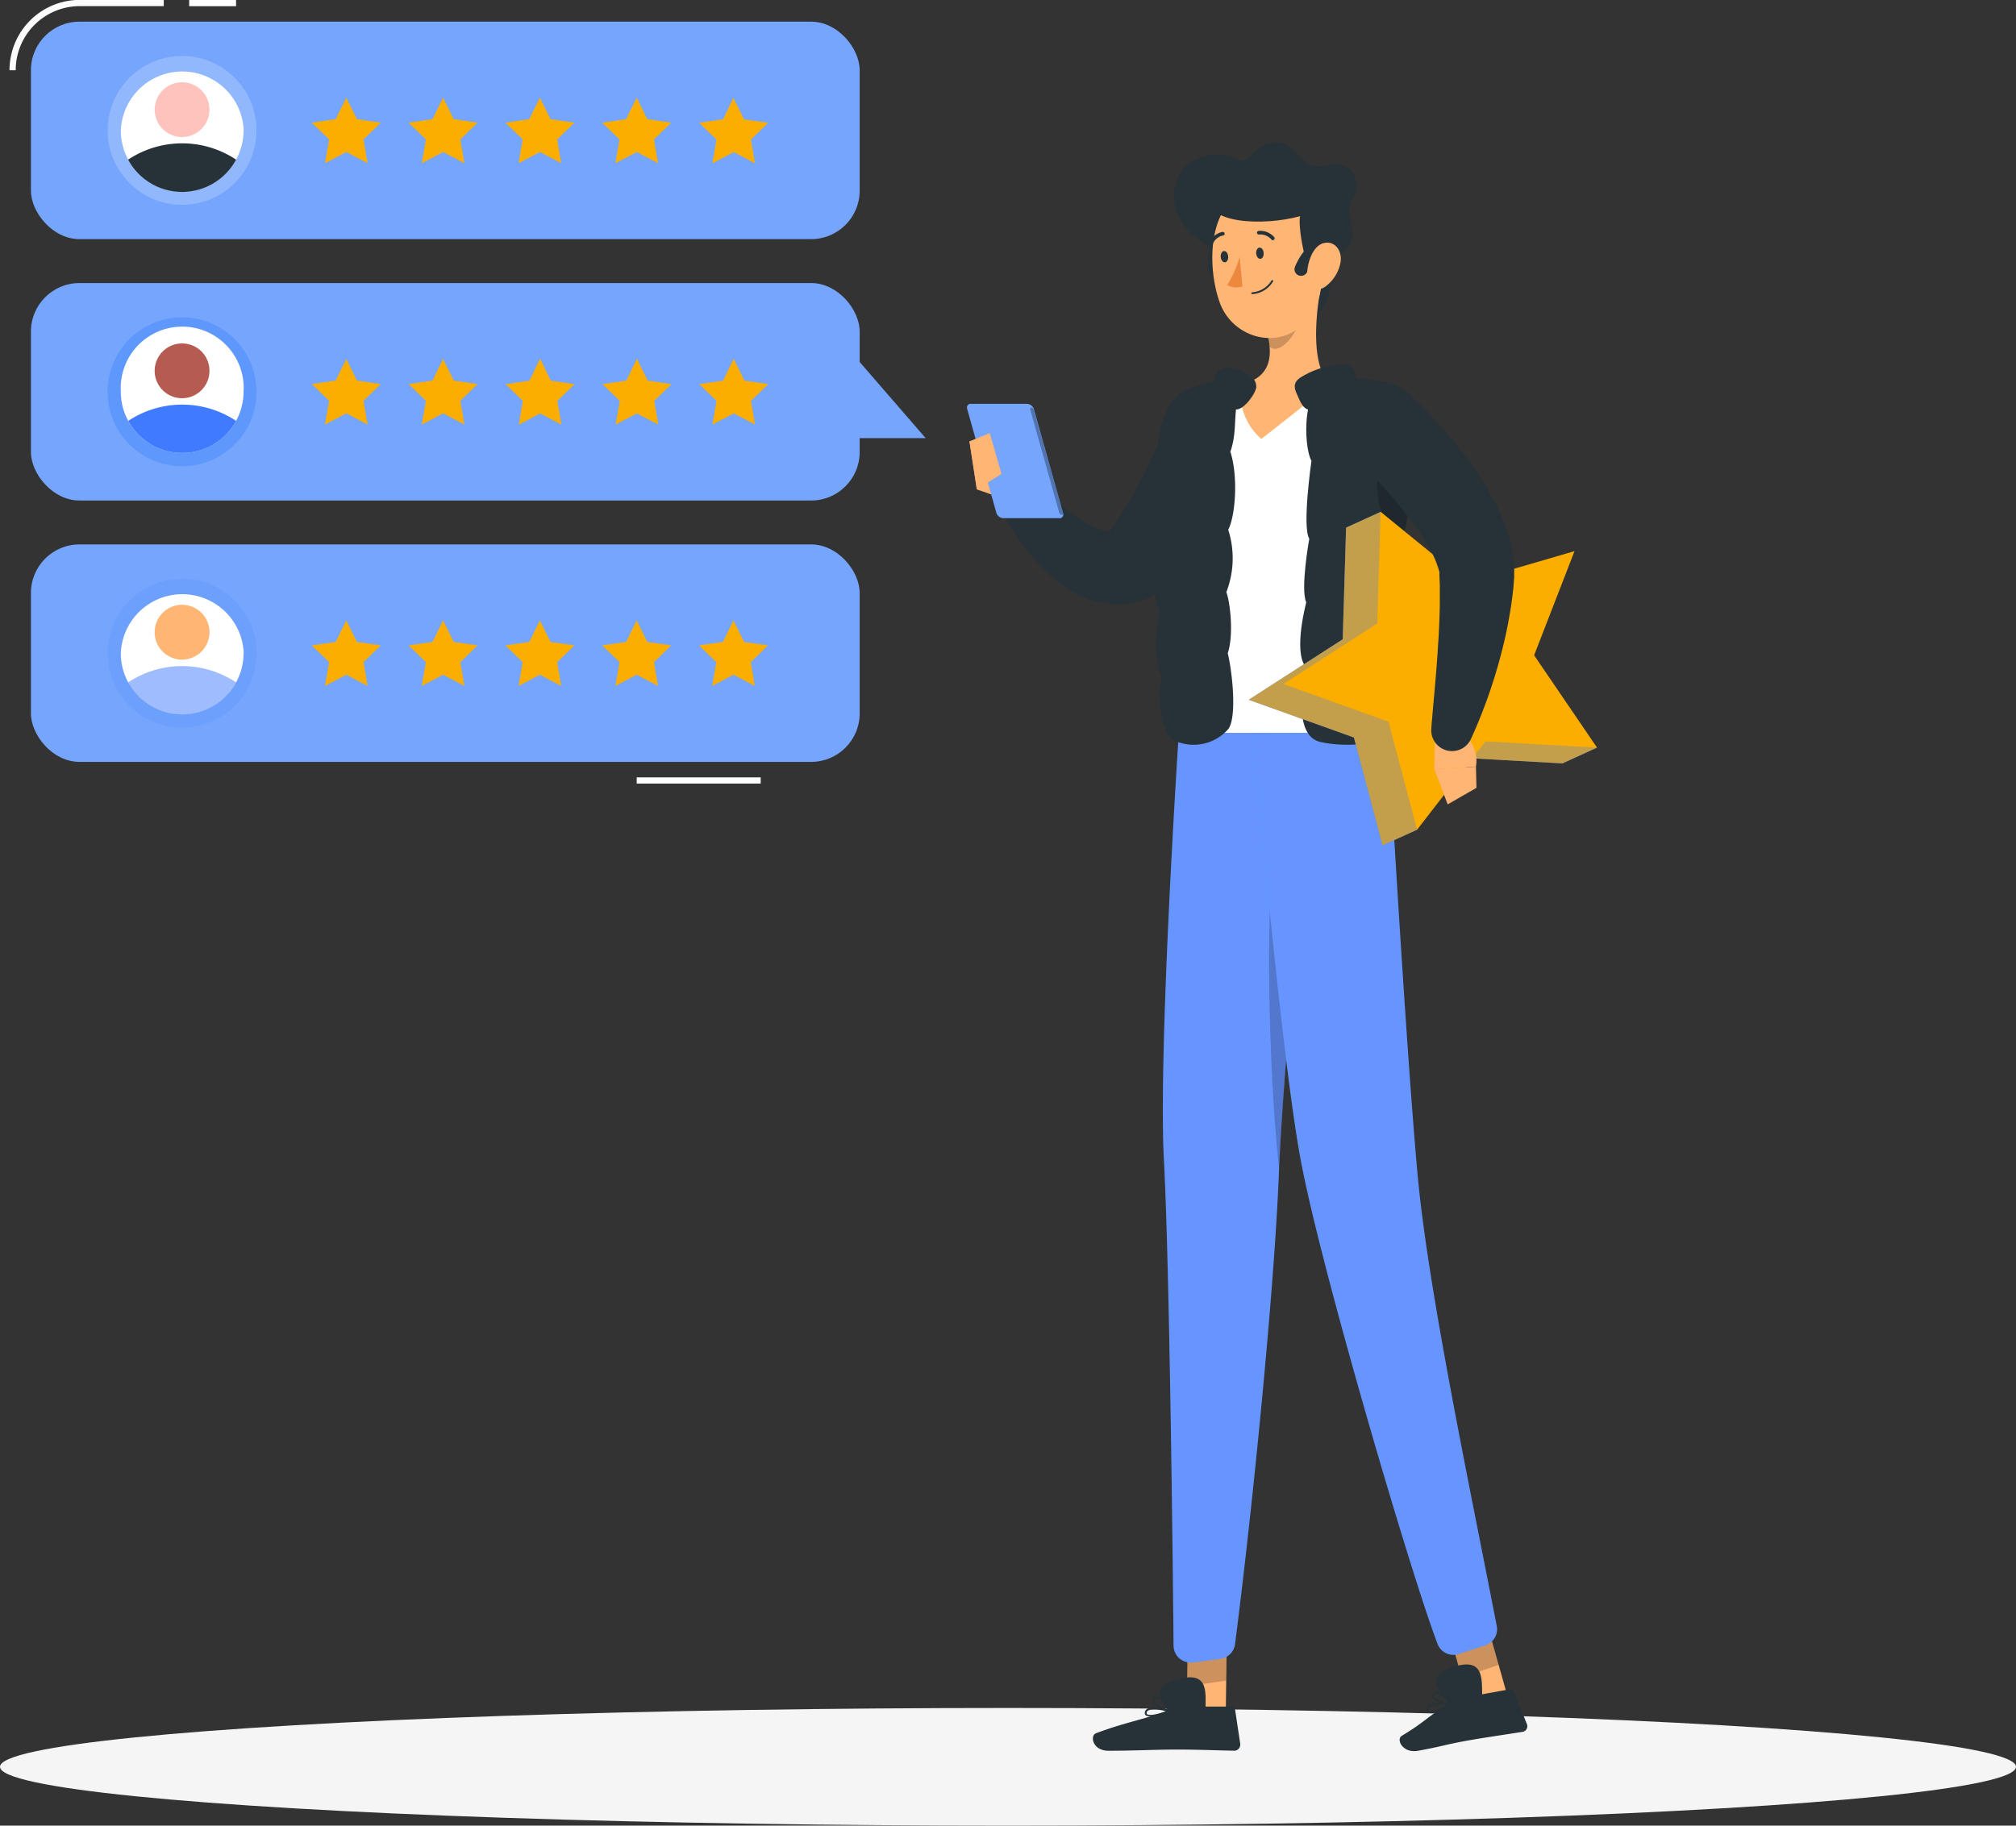 <svg id="Layer_1" data-name="Layer 1" xmlns="http://www.w3.org/2000/svg" viewBox="0 0 387.78 351.26"><rect x="0" y="0" width="387.78" height="351.26" fill="#333333" stroke="none"/><defs><style>.cls-1{fill:#f5f5f5;}.cls-2{fill:#263238;}.cls-3{fill:#ffb573;}.cls-4,.cls-7{fill:#fff;}.cls-12,.cls-15,.cls-16,.cls-17,.cls-5,.cls-7,.cls-9{isolation:isolate;}.cls-15,.cls-17,.cls-5,.cls-7{opacity:0.2;}.cls-16,.cls-6{fill:#407bff;}.cls-8{fill:#ed893e;}.cls-10,.cls-9{fill:#fbae00;}.cls-9{opacity:0.7;}.cls-11{fill:#75a5fc;}.cls-12{opacity:0.3;}.cls-13{fill:#fcfcfc;}.cls-14{fill:#ffc3bd;}.cls-15{fill:#4d8dff;}.cls-16{opacity:0.5;}.cls-17{fill:#0068ff;}.cls-18{fill:#b55b52;}</style></defs><g id="freepik--Shadow--inject-6"><ellipse id="freepik--path--inject-6" class="cls-1" cx="193.89" cy="339.94" rx="193.89" ry="11.32"/></g><g id="freepik--Character--inject-6"><path class="cls-2" d="M244.93,93.09l-.35,1.18-.32,1c-.22.67-.46,1.29-.7,1.93-.48,1.25-1,2.47-1.57,3.68a65.27,65.27,0,0,1-3.75,7c-.69,1.13-1.42,2.22-2.16,3.31s-1.53,2.14-2.36,3.17a67.24,67.24,0,0,1-5.23,6l-.39.4a6,6,0,0,1-1.88,1.31,14.63,14.63,0,0,1-6.62,1.23,16.5,16.5,0,0,1-5.74-1.35,20.55,20.55,0,0,1-4.29-2.46,29.53,29.53,0,0,1-3.37-2.85,41.89,41.89,0,0,1-5.16-6.26c-.74-1.08-1.42-2.19-2.07-3.31s-1.21-2.24-1.82-3.53a4,4,0,0,1,6.34-4.64l.26.24,2.44,2.24c.83.76,1.68,1.49,2.53,2.19a43.34,43.34,0,0,0,5.1,3.74,14.08,14.08,0,0,0,4.58,2,2.29,2.29,0,0,0,1.27,0,.62.62,0,0,0,.32-.3l-2.3,1.74c1.27-1.72,2.5-3.46,3.63-5.26s2.21-3.66,3.22-5.53,1.94-3.8,2.8-5.73c.44-1,.83-1.94,1.23-2.9l1-2.62.28-.72A8,8,0,0,1,245,93.07Z" transform="translate(-5.33 -7.02)"/><path class="cls-3" d="M200,103.54l-6.76-2.35-1.42-9.26s11.33,3,11.28,8.46Z" transform="translate(-5.33 -7.02)"/><path class="cls-2" d="M239.8,55.3c-4.41-1.55-10.5-6.83-8.11-13.66,1.82-5.18,8.56-5.64,11.21-4.09s2.76-1.63,6.15-2.85,5.78,1.85,7.5,3.46,3.73.39,6.28.5,4.37,3.45,2.95,5.89c-2.5,4.28,1.63,7-1.5,10.34-4.61,4.85-1,9.61-7.5,14.44C252.83,72.29,241.61,66.86,239.8,55.3Z" transform="translate(-5.33 -7.02)"/><path class="cls-2" d="M239.72,59.82a1.14,1.14,0,0,1-.54.17,1.26,1.26,0,0,1-1.36-1.14,12.48,12.48,0,0,1,4.12-10.71,1.25,1.25,0,0,1,1.74.2l0,0a1.25,1.25,0,0,1-.2,1.76h0a9.92,9.92,0,0,0-3.17,8.51A1.25,1.25,0,0,1,239.72,59.82Z" transform="translate(-5.33 -7.02)"/><path class="cls-4" d="M232.53,83.09s-8.87,22.7-.45,65h40.21c.28-6.17-3.6-36.28,2.35-65.36A106.94,106.94,0,0,0,261.18,81a147.63,147.63,0,0,0-17.09,0A76.69,76.69,0,0,0,232.53,83.09Z" transform="translate(-5.33 -7.02)"/><path class="cls-3" d="M259.49,61.72c-1.08,5.5-2.15,15.58,1.69,19.25,0,0-6.44,5.22-13.21,10.5A11.4,11.4,0,0,1,244.09,81c6.13-1.46,6-6,4.91-10.29Z" transform="translate(-5.33 -7.02)"/><path class="cls-5" d="M255.22,65.41,249,70.71a17.15,17.15,0,0,1,.53,3c2,1.9,5.56-2.91,5.81-5.36A8.31,8.31,0,0,0,255.22,65.41Z" transform="translate(-5.33 -7.02)"/><path class="cls-3" d="M259.42,52.47c.28,7.46.82,11.81-2.54,16-5.07,6.28-14.55,3.79-17-3.44-2.25-6.5-2.33-17.6,4.64-21.26a10.17,10.17,0,0,1,15,8.7Z" transform="translate(-5.33 -7.02)"/><path class="cls-2" d="M259.22,59.37c-2.05,4-4.41-8.65-3.81-10.76-7.25,2-18.37,1.34-17.51-3.72,1-5.71,7.64-5.93,15-5.23C265.05,40.83,261.44,55,259.22,59.37Z" transform="translate(-5.33 -7.02)"/><path class="cls-2" d="M255.63,60.08a1,1,0,0,1-.55-.1,1.25,1.25,0,0,1-.65-1.65h0a12.52,12.52,0,0,1,8.74-7.43,1.25,1.25,0,1,1,.45,2.45h0a10,10,0,0,0-6.86,6A1.22,1.22,0,0,1,255.63,60.08Z" transform="translate(-5.33 -7.02)"/><path class="cls-3" d="M263.14,57.72a7.47,7.47,0,0,1-2.92,4.47c-2,1.36-3.49-.31-3.44-2.66.05-2.11,1.13-5.35,3.31-5.77S263.63,55.51,263.14,57.72Z" transform="translate(-5.33 -7.02)"/><path class="cls-2" d="M228,337.09a3.11,3.11,0,0,1-2.26,0,.67.67,0,0,1-.16-.76.88.88,0,0,1,.45-.53c1.13-.63,4,.19,4.13.23a.17.17,0,0,1,.12.21.15.15,0,0,1-.12.12A12.77,12.77,0,0,1,228,337.09ZM226.52,336a1.75,1.75,0,0,0-.32.12.59.59,0,0,0-.28.32c-.08.25,0,.34.05.39.45.39,2.29-.05,3.6-.58A8.26,8.26,0,0,0,226.52,336Z" transform="translate(-5.33 -7.02)"/><path class="cls-2" d="M230.15,336.34h-.07c-1-.17-3.08-1.32-3.14-2.18,0-.2.07-.48.53-.64a1.33,1.33,0,0,1,1,.06c1.1.53,1.75,2.45,1.78,2.53a.19.19,0,0,1,0,.18A.14.14,0,0,1,230.15,336.34Zm-2.46-2.52h-.1c-.31.1-.3.23-.29.27,0,.52,1.5,1.46,2.52,1.78a4.1,4.1,0,0,0-1.48-2A1.1,1.1,0,0,0,227.69,333.82Z" transform="translate(-5.33 -7.02)"/><polygon class="cls-3" points="235.75 331.7 228.22 332.81 228.46 315.55 235.99 314.45 235.75 331.7"/><path class="cls-2" d="M232.42,335.37h9.87a.6.6,0,0,1,.6.51l1,6.65a1.19,1.19,0,0,1-1,1.33h-.14c-3-.05-7.19-.22-10.9-.22-4.33,0-8.22.23-13.3.23-3.07,0-3.64-2.91-2.37-3.38,5.68-2.13,8.72-2.49,14.47-4.54A6.08,6.08,0,0,1,232.42,335.37Z" transform="translate(-5.33 -7.02)"/><polygon class="cls-5" points="228.46 315.56 228.33 324.45 235.87 323.34 236 314.45 228.46 315.56"/><path class="cls-2" d="M237.22,335.9c-.05-3.19.95-8.32-7-5.18-4.74,1.86,1.69,7.33,1.69,7.33Z" transform="translate(-5.33 -7.02)"/><path class="cls-6" d="M232.08,148.06s-4,60.57-2.87,82.11c1.1,20.41,1.72,78.31,1.86,93.5a3.25,3.25,0,0,0,3.3,3.22,2.69,2.69,0,0,0,.4,0l5.32-.72a3.25,3.25,0,0,0,2.8-2.81c3.44-26.81,7.53-68.17,8.42-90.31,1-25.27,7.22-85,7.22-85Z" transform="translate(-5.33 -7.02)"/><path class="cls-7" d="M232.08,148.06s-4,60.57-2.87,82.11c1.1,20.41,1.72,78.31,1.86,93.5a3.25,3.25,0,0,0,3.3,3.22,2.69,2.69,0,0,0,.4,0l5.32-.72a3.25,3.25,0,0,0,2.8-2.81c3.44-26.81,7.53-68.17,8.42-90.31,1-25.27,7.22-85,7.22-85Z" transform="translate(-5.33 -7.02)"/><path class="cls-2" d="M282.28,336.1c-.87.39-1.77.65-2.23.38a.64.64,0,0,1-.29-.71.86.86,0,0,1,.35-.61c1-.82,4-.52,4.1-.51a.18.18,0,0,1,.16.13.17.17,0,0,1-.07.19A12.12,12.12,0,0,1,282.28,336.1Zm-1.66-.85a1.75,1.75,0,0,0-.29.18.57.57,0,0,0-.22.37c0,.25.06.34.12.37.51.31,2.24-.46,3.44-1.2A8.26,8.26,0,0,0,280.62,335.25Z" transform="translate(-5.33 -7.02)"/><path class="cls-2" d="M284.22,335h0c-1,0-3.26-.75-3.47-1.59-.05-.19,0-.48.41-.72a1.34,1.34,0,0,1,1-.12c1.18.33,2.17,2.09,2.21,2.17a.17.17,0,0,1-.15.26Zm-2.87-2h-.09c-.28.16-.25.28-.24.32.13.5,1.74,1.17,2.8,1.31A4.18,4.18,0,0,0,282,332.9a1,1,0,0,0-.62.05Z" transform="translate(-5.33 -7.02)"/><polygon class="cls-3" points="290.55 328.41 283.45 330.82 278.74 314.13 285.83 311.72 290.55 328.41"/><path class="cls-5" d="M250.74,169.72c-2.07,8.29-1.52,42.74.62,62.16.51-11.37,1.95-28.9,3.41-45Z" transform="translate(-5.33 -7.02)"/><path class="cls-2" d="M286.05,333.79l9.72-1.75a.65.65,0,0,1,.71.39l2.55,6.3a1.1,1.1,0,0,1-.6,1.44l-.24.06c-2.91.48-7.13,1.06-10.78,1.72-4.26.77-4.29,1-9.29,1.92-3,.55-4.29-2.18-3.16-2.87,5.08-3.08,4.25-3.29,9.41-6.31A5.56,5.56,0,0,1,286.05,333.79Z" transform="translate(-5.33 -7.02)"/><polygon class="cls-5" points="278.74 314.14 281.17 322.74 288.27 320.33 285.84 311.73 278.74 314.14"/><path class="cls-6" d="M246.35,148.06s5.18,60.58,9.17,82.11c3.84,20.72,21.21,79.74,26.33,93.15a3.25,3.25,0,0,0,4.06,1.93l5.13-1.67a3.25,3.25,0,0,0,2.19-3.71C288.13,293.54,280,255.06,278,233c-2.31-25.27-5.7-85-5.7-85Z" transform="translate(-5.33 -7.02)"/><path class="cls-7" d="M246.35,148.06s5.18,60.58,9.17,82.11c3.84,20.72,21.21,79.74,26.33,93.15a3.25,3.25,0,0,0,4.06,1.93l5.13-1.67a3.25,3.25,0,0,0,2.19-3.71C288.13,293.54,280,255.06,278,233c-2.31-25.27-5.7-85-5.7-85Z" transform="translate(-5.33 -7.02)"/><path class="cls-2" d="M248.39,55.65c.06.61-.21,1.13-.61,1.17s-.76-.42-.82-1,.21-1.12.61-1.16S248.33,55.05,248.39,55.65Z" transform="translate(-5.33 -7.02)"/><path class="cls-2" d="M241.57,56.33c.06.6-.21,1.12-.61,1.16s-.76-.42-.82-1,.21-1.13.61-1.17S241.51,55.72,241.57,56.33Z" transform="translate(-5.33 -7.02)"/><path class="cls-8" d="M243.77,56.41a21.53,21.53,0,0,1-2.38,5.45,3.45,3.45,0,0,0,2.94.25Z" transform="translate(-5.33 -7.02)"/><path class="cls-2" d="M246.22,63.61a.17.17,0,0,1-.19-.16.18.18,0,0,1,.16-.19h0A4.75,4.75,0,0,0,249.9,61a.19.19,0,0,1,.24-.08.2.2,0,0,1,.08.24A5.08,5.08,0,0,1,246.22,63.61Z" transform="translate(-5.33 -7.02)"/><path class="cls-2" d="M250.22,53.25a.38.38,0,0,1-.3-.11,2.84,2.84,0,0,0-2.39-1,.35.35,0,0,1-.41-.29.34.34,0,0,1,.28-.4h0a3.54,3.54,0,0,1,3,1.17.36.36,0,0,1,0,.5h0A.35.35,0,0,1,250.22,53.25Z" transform="translate(-5.33 -7.02)"/><path class="cls-2" d="M238.27,54.21a.22.22,0,0,1-.16,0,.36.36,0,0,1-.18-.47,3.56,3.56,0,0,1,2.48-2.09.37.37,0,0,1,.46.23.36.36,0,0,1-.22.45.25.25,0,0,1-.12,0h0A2.84,2.84,0,0,0,238.58,54,.32.32,0,0,1,238.27,54.21Z" transform="translate(-5.33 -7.02)"/><path class="cls-2" d="M262.22,79.72c3.92,0,13.37.21,14.29,3.71s-.09,9.17-1.34,12.5c1.84,5.08,1.25,12.58-.5,14.92,1.92,5.66.67,9.83-.5,11.83.92,2.25,1.75,8.67.34,11.83,1.16,4.5,2.49,12,.41,13.51-2.83,2-10.36,3-15.68,1.74s-3.23-12-2.82-14.5c-2.33-3.08.17-12.33.17-12.33-1.17-2.58.58-12.25.58-12.25-1.41-2.33.42-15,.42-15C256.07,93.14,255.41,79.72,262.22,79.72Z" transform="translate(-5.33 -7.02)"/><path class="cls-2" d="M233.43,82.05c3.08-1.36,13.4-3.83,11.4-1.11-2.9,4-1.12,8.11-2.84,13,1.52,4.67,1,12.3-.41,15a18,18,0,0,1-.36,12c.75,2,1.44,8.27.27,11.75,1,4.24,1.76,12.79,0,14.72a8.85,8.85,0,0,1-10.27,2.09c-2.45-1-3.54-9.18-2.33-12-2.38-5.19-.44-12.88-.44-12.88-2.3-4-.52-12.39-.52-12.39-2.28-7.44.52-15.67.52-15.67C227.22,94.31,228.52,84.22,233.43,82.05Z" transform="translate(-5.33 -7.02)"/><path class="cls-2" d="M240.22,83a3.28,3.28,0,0,1-1.33-2.62,2.58,2.58,0,0,1,2.53-2.64h0a8.52,8.52,0,0,1,3.34,1c1.57.77,2.15,1.48,2.22,2.64s-2.79,5.24-4.36,4.27S241.1,84,240.22,83Z" transform="translate(-5.33 -7.02)"/><path class="cls-5" d="M270.56,97.27c.78-3.37,2.76-3.07,4.73-1.69l-.14.39c1.84,5.08,1.25,12.58-.5,14.92.11.32.21.64.3,1C272.5,109.49,269.1,103.63,270.56,97.27Z" transform="translate(-5.33 -7.02)"/><polygon class="cls-6" points="265.57 98.48 258.92 101.52 258.27 123 240.2 134.64 260.43 141.9 265.92 162.67 272.58 159.64 276.3 125.76 265.57 98.48"/><polygon class="cls-9" points="265.57 98.48 258.92 101.52 258.27 123 240.2 134.64 260.43 141.9 265.92 162.67 272.58 159.64 276.3 125.76 265.57 98.48"/><polygon class="cls-6" points="307.19 143.84 300.53 146.88 279.07 145.68 288.05 139.62 307.19 143.84"/><polygon class="cls-9" points="307.19 143.84 300.53 146.88 279.07 145.68 288.05 139.62 307.19 143.84"/><polygon class="cls-10" points="265.57 98.48 282.23 112.06 302.86 106.04 295.09 126.08 307.19 143.84 285.73 142.64 272.58 159.64 267.08 138.86 246.86 131.6 264.92 119.96 265.57 98.48"/><path class="cls-3" d="M281.37,148.2l-.15,6.79,8-.45s1.08-4.25-3.52-7.21Z" transform="translate(-5.33 -7.02)"/><polygon class="cls-3" points="278.46 154.77 284 151.58 283.9 147.52 275.89 147.97 278.46 154.77"/><path class="cls-2" d="M276.78,83.23c.65.6,1.14,1.06,1.68,1.59s1,1,1.56,1.56c1,1.05,2,2.13,3,3.22a88.26,88.26,0,0,1,5.51,7,59.52,59.52,0,0,1,4.81,8A30.12,30.12,0,0,1,296.5,115a14.61,14.61,0,0,1,.09,1.61V118l-.17,2.27c-.18,1.49-.36,3-.61,4.41a83.94,83.94,0,0,1-1.82,8.47,99.53,99.53,0,0,1-5.7,16,4,4,0,0,1-7.64-2V147c.43-5.28,1-10.66,1.29-15.88.2-2.62.28-5.21.34-7.74V119.6l-.08-1.8v-.63a3.15,3.15,0,0,0-.09-.42,20.58,20.58,0,0,0-2.24-5,59.64,59.64,0,0,0-4-5.75c-1.51-1.92-3.13-3.83-4.81-5.71-.84-.94-1.71-1.86-2.57-2.79l-1.3-1.37L266,94.86l-.2-.21a8,8,0,0,1,11.17-11.44Z" transform="translate(-5.33 -7.02)"/><path class="cls-2" d="M265.22,82.09c1-.14,1.26-2.48.46-4-.65-1.25-3-1.08-5.1-.54a16.2,16.2,0,0,0-4.79,1.92c-2.12,1.17-1.35,2.58-.86,3.69s1.42,3.66,3.42,2.31S263.82,82.3,265.22,82.09Z" transform="translate(-5.33 -7.02)"/><path class="cls-2" d="M290.44,333.35c-.15-3.19.69-8.34-7.16-5-4.69,2,1.9,7.28,1.9,7.28Z" transform="translate(-5.33 -7.02)"/><path class="cls-11" d="M192.12,84.72h10.74a1.49,1.49,0,0,1,1.34,1l5.62,20a.77.77,0,0,1-.5,1,.72.72,0,0,1-.25,0H198.32a1.47,1.47,0,0,1-1.33-1l-5.62-20a.77.77,0,0,1,.48-1A.84.84,0,0,1,192.12,84.72Z" transform="translate(-5.33 -7.02)"/><polygon class="cls-3" points="192.64 91.18 190.39 83.35 186.47 84.91 187.89 94.17 192.64 91.18"/><path class="cls-12" d="M203.72,85.44h0a.53.53,0,0,1,.46.37l5.63,19.91a.27.27,0,0,1-.14.35.25.25,0,0,1-.12,0h0a.49.49,0,0,1-.46-.36l-5.61-19.94a.27.27,0,0,1,.19-.33Z" transform="translate(-5.33 -7.02)"/></g><g id="freepik--Review--inject-6"><rect class="cls-4" x="36.39" width="9.02" height="1.19"/><path class="cls-13" d="M8.35,20.54H7.16A13.52,13.52,0,0,1,20.61,7H36.83v1.2H20.61A12.33,12.33,0,0,0,8.35,20.54Z" transform="translate(-5.33 -7.02)"/><rect class="cls-11" x="5.95" y="4.17" width="159.41" height="41.84" rx="9.33"/><polygon class="cls-10" points="66.61 18.79 68.66 22.93 73.25 23.6 69.92 26.83 70.71 31.41 66.61 29.25 62.51 31.41 63.3 26.83 59.97 23.6 64.56 22.93 66.61 18.79"/><polygon class="cls-10" points="85.23 18.79 87.28 22.93 91.87 23.6 88.55 26.83 89.33 31.41 85.23 29.25 81.13 31.41 81.92 26.83 78.59 23.6 83.18 22.93 85.23 18.79"/><polygon class="cls-10" points="103.85 18.79 105.9 22.93 110.49 23.6 107.18 26.83 107.95 31.41 103.85 29.25 99.75 31.41 100.54 26.83 97.21 23.6 101.8 22.93 103.85 18.79"/><polygon class="cls-10" points="122.47 18.79 124.52 22.93 129.11 23.6 125.8 26.83 126.57 31.41 122.47 29.25 118.37 31.41 119.16 26.83 115.83 23.6 120.42 22.93 122.47 18.79"/><path class="cls-10" d="M146.41,25.82l-2,4.15-4.59.67,3.32,3.24-.78,4.57,4.1-2.16,4.1,2.16-.79-4.57,3.33-3.24L148.46,30l-2.05-4.15Z" transform="translate(-5.33 -7.02)"/><circle class="cls-7" cx="35.02" cy="25.09" r="14.32"/><path class="cls-4" d="M52.18,32.12A11.81,11.81,0,0,1,30,37.74a11.62,11.62,0,0,1-1.43-5.62,11.83,11.83,0,0,1,23.64,0Z" transform="translate(-5.33 -7.02)"/><path class="cls-2" d="M50.75,37.74a11.8,11.8,0,0,1-20.78,0A18.75,18.75,0,0,1,50.75,37.74Z" transform="translate(-5.33 -7.02)"/><path class="cls-14" d="M45.62,28.12a5.27,5.27,0,1,1-5.27-5.27h0A5.27,5.27,0,0,1,45.62,28.12Z" transform="translate(-5.33 -7.02)"/><rect class="cls-4" x="122.47" y="149.57" width="23.85" height="1.19"/><rect class="cls-11" x="5.95" y="104.75" width="159.41" height="41.84" rx="9.33"/><polygon class="cls-10" points="66.61 119.36 68.66 123.52 73.25 124.17 69.92 127.41 70.71 131.98 66.61 129.82 62.51 131.98 63.3 127.41 59.97 124.17 64.56 123.52 66.61 119.36"/><polygon class="cls-10" points="85.23 119.36 87.28 123.52 91.87 124.17 88.55 127.41 89.33 131.98 85.23 129.82 81.13 131.98 81.92 127.41 78.59 124.17 83.18 123.52 85.23 119.36"/><polygon class="cls-10" points="103.85 119.36 105.9 123.52 110.49 124.17 107.18 127.41 107.95 131.98 103.85 129.82 99.75 131.98 100.54 127.41 97.21 124.17 101.8 123.52 103.85 119.36"/><polygon class="cls-10" points="122.47 119.36 124.52 123.52 129.11 124.17 125.8 127.41 126.57 131.98 122.47 129.82 118.37 131.98 119.16 127.41 115.83 124.17 120.42 123.52 122.47 119.36"/><polygon class="cls-10" points="141.09 119.36 143.14 123.52 147.73 124.17 144.41 127.41 145.19 131.98 141.09 129.82 136.99 131.98 137.78 127.41 134.45 124.17 139.04 123.52 141.09 119.36"/><circle class="cls-15" cx="40.36" cy="132.7" r="14.32" transform="translate(-87.34 60.38) rotate(-45)"/><path class="cls-4" d="M52.18,132.69A11.81,11.81,0,0,1,30,138.32a11.63,11.63,0,0,1-1.43-5.63,11.83,11.83,0,0,1,23.64,0Z" transform="translate(-5.33 -7.02)"/><path class="cls-16" d="M50.75,138.32a11.81,11.81,0,0,1-20.78,0A18.75,18.75,0,0,1,50.75,138.32Z" transform="translate(-5.33 -7.02)"/><path class="cls-3" d="M45.62,128.65a5.27,5.27,0,1,1-5.28-5.26h0A5.26,5.26,0,0,1,45.62,128.65Z" transform="translate(-5.33 -7.02)"/><rect class="cls-11" x="5.95" y="54.46" width="159.41" height="41.84" rx="9.33"/><polygon class="cls-11" points="163.03 66.96 153.02 84.3 178.05 84.3 163.03 66.96"/><polygon class="cls-10" points="66.61 69.06 68.66 73.22 73.25 73.89 69.92 77.12 70.71 81.69 66.61 79.53 62.51 81.69 63.3 77.12 59.97 73.89 64.56 73.22 66.61 69.06"/><polygon class="cls-10" points="85.23 69.06 87.28 73.22 91.87 73.89 88.55 77.12 89.33 81.69 85.23 79.53 81.13 81.69 81.92 77.12 78.59 73.89 83.18 73.22 85.23 69.06"/><path class="cls-10" d="M109.17,76.1l-2,4.16-4.59.67,3.32,3.23-.78,4.57,4.1-2.16,4.1,2.16-.79-4.57,3.33-3.23-4.59-.67-2-4.16Z" transform="translate(-5.33 -7.02)"/><path class="cls-10" d="M127.8,76.09l-2,4.16-4.59.67,3.33,3.23-.79,4.56,4.1-2.15,4.1,2.15-.77-4.56,3.32-3.23-4.59-.67-2.05-4.16Z" transform="translate(-5.33 -7.02)"/><path class="cls-10" d="M146.42,76.09l-2,4.16-4.59.67,3.32,3.23-.78,4.56,4.1-2.15,4.1,2.15-.79-4.56,3.33-3.23-4.59-.67-2.05-4.16Z" transform="translate(-5.33 -7.02)"/><circle class="cls-17" cx="35.02" cy="75.38" r="14.32"/><path class="cls-4" d="M52.18,82.41A11.81,11.81,0,0,1,30,88a11.62,11.62,0,0,1-1.43-5.62,11.83,11.83,0,1,1,23.64-.75Q52.19,82,52.18,82.41Z" transform="translate(-5.33 -7.02)"/><path class="cls-6" d="M50.75,88A11.81,11.81,0,0,1,30,88,18.75,18.75,0,0,1,50.75,88Z" transform="translate(-5.33 -7.02)"/><path class="cls-18" d="M45.62,78.37a5.27,5.27,0,1,1-5.27-5.27h0a5.25,5.25,0,0,1,5.27,5.24Z" transform="translate(-5.33 -7.02)"/></g></svg>